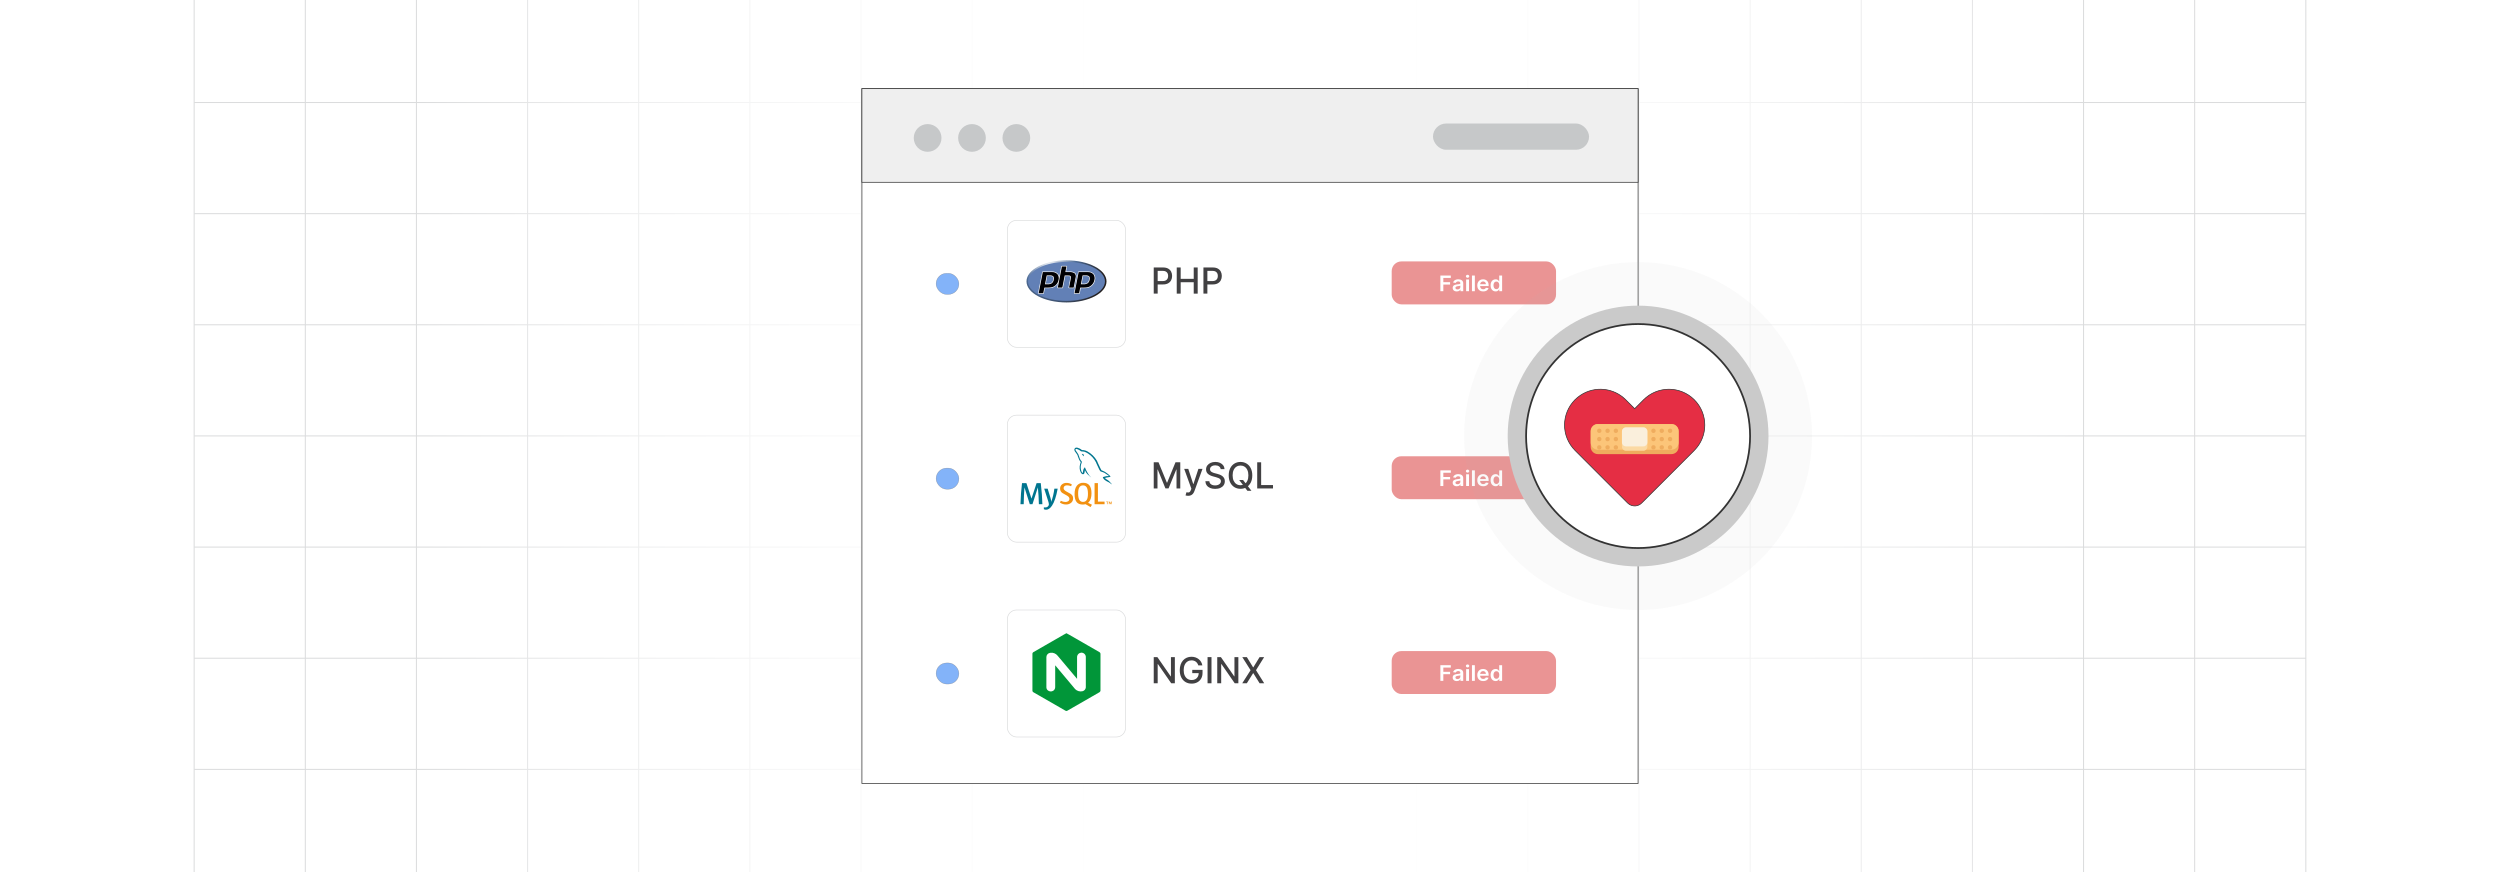 <?xml version="1.0" encoding="UTF-8"?><svg id="Layer_1" xmlns="http://www.w3.org/2000/svg" xmlns:xlink="http://www.w3.org/1999/xlink" viewBox="0 0 860 300"><defs><clipPath id="clippath"><rect x="0" y="-.038" width="860" height="300.076" fill="none" stroke-width="0"/></clipPath><clipPath id="clippath-1"><rect x="0" y="-.038" width="860" height="300.076" fill="none" stroke-width="0"/></clipPath><linearGradient id="linear-gradient" x1="144.881" y1="149.981" x2="715.119" y2="149.981" gradientUnits="userSpaceOnUse"><stop offset="0" stop-color="#fff" stop-opacity="0"/><stop offset=".039" stop-color="#fff" stop-opacity=".179"/><stop offset=".087" stop-color="#fff" stop-opacity=".369"/><stop offset=".137" stop-color="#fff" stop-opacity=".539"/><stop offset=".189" stop-color="#fff" stop-opacity=".681"/><stop offset=".244" stop-color="#fff" stop-opacity=".797"/><stop offset=".301" stop-color="#fff" stop-opacity=".887"/><stop offset=".363" stop-color="#fff" stop-opacity=".951"/><stop offset=".432" stop-color="#fff" stop-opacity=".988"/><stop offset=".523" stop-color="#fff"/><stop offset=".583" stop-color="#fff" stop-opacity=".984"/><stop offset=".643" stop-color="#fff" stop-opacity=".937"/><stop offset=".703" stop-color="#fff" stop-opacity=".858"/><stop offset=".763" stop-color="#fff" stop-opacity=".747"/><stop offset=".823" stop-color="#fff" stop-opacity=".604"/><stop offset=".883" stop-color="#fff" stop-opacity=".428"/><stop offset=".943" stop-color="#fff" stop-opacity=".225"/><stop offset="1" stop-color="#fff" stop-opacity="0"/></linearGradient><radialGradient id="radial-gradient" cx="-1011.404" cy="977.655" fx="-1011.404" fy="977.655" r=".723" gradientTransform="translate(25646.489 24533.47) scale(25 -25)" gradientUnits="userSpaceOnUse"><stop offset="0" stop-color="#fff"/><stop offset=".5" stop-color="#4c6b96"/><stop offset="1" stop-color="#231f20"/></radialGradient><filter id="drop-shadow-1" filterUnits="userSpaceOnUse"><feOffset dx="1.279" dy="1.279"/><feGaussianBlur result="blur" stdDeviation="1.919"/><feFlood flood-color="#333" flood-opacity=".07"/><feComposite in2="blur" operator="in"/><feComposite in="SourceGraphic"/></filter></defs><rect y="0" width="860" height="300" rx="5" ry="5" fill="#fff" stroke-width="0"/><rect x="0" y="0" width="860" height="300" rx="5" ry="5" fill="#fff" stroke-width="0"/><rect x="0" y="0" width="860" height="300" rx="5" ry="5" fill="#fff" stroke-width="0"/><rect x="0" y="0" width="860" height="300" rx="5" ry="5" fill="#fff" stroke-width="0"/><rect x="0" y="0" width="860" height="300" rx="5" ry="5" fill="#fff" stroke-width="0"/><rect x="0" y="0" width="860" height="300" rx="5" ry="5" fill="#fff" stroke-width="0"/><rect x="0" y="0" width="860" height="300" rx="5" ry="5" fill="#fff" stroke-width="0"/><rect x="0" y="0" width="860" height="300" rx="5" ry="5" fill="#fff" stroke-width="0"/><g clip-path="url(#clippath)"><rect x="0" y="0" width="860" height="300" rx="5" ry="5" fill="#fff" stroke-width="0"/><g clip-path="url(#clippath-1)"><rect x="0" y="-.038" width="860" height="300" rx="5" ry="5" fill="#fff" stroke-width="0"/><rect x="66.787" y="-2.966" width="726.419" height="305.872" fill="none" stroke="#dbdcdd" stroke-miterlimit="10" stroke-width=".353"/><polyline points="66.791 264.672 105.02 264.672 143.248 264.672 143.265 264.672 181.493 264.672 219.705 264.672 219.721 264.672 257.95 264.672 296.178 264.672 296.195 264.672 334.423 264.672 372.651 264.672 410.896 264.672 449.108 264.672 487.337 264.672 487.353 264.672 525.581 264.672 563.81 264.672 563.826 264.672 602.054 264.672 640.267 264.672 640.283 264.672 678.511 264.672 716.74 264.672 754.968 264.672 754.984 264.672 793.213 264.672" fill="none" stroke="#dbdcdd" stroke-miterlimit="10" stroke-width=".353"/><polyline points="66.791 226.428 105.02 226.428 143.248 226.428 143.265 226.428 181.493 226.428 219.705 226.428 219.721 226.428 257.95 226.428 296.178 226.428 296.195 226.428 334.423 226.428 372.651 226.428 410.896 226.428 449.108 226.428 487.337 226.428 487.353 226.428 525.581 226.428 563.81 226.428 563.826 226.428 602.054 226.428 640.267 226.428 640.283 226.428 678.511 226.428 716.74 226.428 754.968 226.428 754.984 226.428 793.213 226.428" fill="none" stroke="#dbdcdd" stroke-miterlimit="10" stroke-width=".353"/><polyline points="66.791 188.199 105.02 188.199 143.248 188.199 143.265 188.199 181.493 188.199 219.705 188.199 219.721 188.199 257.95 188.199 296.178 188.199 296.195 188.199 334.423 188.199 372.651 188.199 410.896 188.199 449.108 188.199 487.337 188.199 487.353 188.199 525.581 188.199 563.81 188.199 563.826 188.199 602.054 188.199 640.267 188.199 640.283 188.199 678.511 188.199 716.74 188.199 754.968 188.199 754.984 188.199 793.213 188.199" fill="none" stroke="#dbdcdd" stroke-miterlimit="10" stroke-width=".353"/><polyline points="66.791 149.954 105.02 149.954 143.248 149.954 143.265 149.954 181.493 149.954 219.705 149.954 219.721 149.954 257.95 149.954 296.178 149.954 296.195 149.954 334.423 149.954 372.651 149.954 410.896 149.954 449.108 149.954 487.337 149.954 487.353 149.954 525.581 149.954 563.81 149.954 563.826 149.954 602.054 149.954 640.267 149.954 640.283 149.954 678.511 149.954 716.74 149.954 754.968 149.954 754.984 149.954 793.213 149.954" fill="none" stroke="#dbdcdd" stroke-miterlimit="10" stroke-width=".353"/><polyline points="66.791 111.726 105.02 111.726 143.248 111.726 143.265 111.726 181.493 111.726 219.705 111.726 219.721 111.726 257.95 111.726 296.178 111.726 296.195 111.726 334.423 111.726 372.651 111.726 410.896 111.726 449.108 111.726 487.337 111.726 487.353 111.726 525.581 111.726 563.81 111.726 563.826 111.726 602.054 111.726 640.267 111.726 640.283 111.726 678.511 111.726 716.74 111.726 754.968 111.726 754.984 111.726 793.213 111.726" fill="none" stroke="#dbdcdd" stroke-miterlimit="10" stroke-width=".353"/><polyline points="66.791 73.498 105.02 73.498 143.248 73.498 143.265 73.498 181.493 73.498 219.705 73.498 219.721 73.498 257.95 73.498 296.178 73.498 296.195 73.498 334.423 73.498 372.651 73.498 410.896 73.498 449.108 73.498 487.337 73.498 487.353 73.498 525.581 73.498 563.81 73.498 563.826 73.498 602.054 73.498 640.267 73.498 640.283 73.498 678.511 73.498 716.74 73.498 754.968 73.498 754.984 73.498 793.213 73.498" fill="none" stroke="#dbdcdd" stroke-miterlimit="10" stroke-width=".353"/><polyline points="66.791 35.269 105.02 35.269 143.248 35.269 143.265 35.269 181.493 35.269 219.705 35.269 219.721 35.269 257.95 35.269 296.178 35.269 296.195 35.269 334.423 35.269 372.651 35.269 410.896 35.269 449.108 35.269 487.337 35.269 487.353 35.269 525.581 35.269 563.81 35.269 563.826 35.269 602.054 35.269 640.267 35.269 640.283 35.269 678.511 35.269 716.74 35.269 754.968 35.269 754.984 35.269 793.213 35.269" fill="none" stroke="#dbdcdd" stroke-miterlimit="10" stroke-width=".353"/><polyline points="754.966 -2.982 754.966 -2.966 754.966 35.273 754.966 73.498 754.966 111.722 754.966 111.738 754.966 149.947 754.966 188.202 754.966 226.427 754.966 264.666 754.966 302.906" fill="none" stroke="#dbdcdd" stroke-miterlimit="10" stroke-width=".353"/><polyline points="716.742 -2.982 716.742 -2.966 716.742 35.273 716.742 73.498 716.742 111.722 716.742 111.738 716.742 149.947 716.742 188.202 716.742 226.427 716.742 264.666 716.742 302.906" fill="none" stroke="#dbdcdd" stroke-miterlimit="10" stroke-width=".353"/><polyline points="678.517 -2.982 678.517 -2.966 678.517 35.273 678.517 73.498 678.517 111.722 678.517 111.738 678.517 149.947 678.517 188.202 678.517 226.427 678.517 264.666 678.517 302.906" fill="none" stroke="#dbdcdd" stroke-miterlimit="10" stroke-width=".353"/><polyline points="640.262 -2.982 640.262 -2.966 640.262 35.273 640.262 73.498 640.262 111.722 640.262 111.738 640.262 149.947 640.262 188.202 640.262 226.427 640.262 264.666 640.262 302.906" fill="none" stroke="#dbdcdd" stroke-miterlimit="10" stroke-width=".353"/><polyline points="602.053 -2.982 602.053 -2.966 602.053 35.273 602.053 73.498 602.053 111.722 602.053 111.738 602.053 149.947 602.053 188.202 602.053 226.427 602.053 264.666 602.053 302.906" fill="none" stroke="#dbdcdd" stroke-miterlimit="10" stroke-width=".353"/><polyline points="563.813 -2.982 563.813 -2.966 563.813 35.273 563.813 73.498 563.813 111.722 563.813 111.738 563.813 149.947 563.813 188.202 563.813 226.427 563.813 264.666 563.813 302.906" fill="none" stroke="#dbdcdd" stroke-miterlimit="10" stroke-width=".353"/><polyline points="525.588 -2.982 525.588 -2.966 525.588 35.273 525.588 73.498 525.588 111.722 525.588 111.738 525.588 149.947 525.588 188.202 525.588 226.427 525.588 264.666 525.588 302.906" fill="none" stroke="#dbdcdd" stroke-miterlimit="10" stroke-width=".353"/><polyline points="487.334 -2.982 487.334 -2.966 487.334 35.273 487.334 73.498 487.334 111.722 487.334 111.738 487.334 149.947 487.334 188.202 487.334 226.427 487.334 264.666 487.334 302.906" fill="none" stroke="#dbdcdd" stroke-miterlimit="10" stroke-width=".353"/><polyline points="449.109 -2.982 449.109 -2.966 449.109 35.273 449.109 73.498 449.109 111.722 449.109 111.738 449.109 149.947 449.109 188.202 449.109 226.427 449.109 264.666 449.109 302.906" fill="none" stroke="#dbdcdd" stroke-miterlimit="10" stroke-width=".353"/><polyline points="410.899 -2.982 410.899 -2.966 410.899 35.273 410.899 73.498 410.899 111.722 410.899 111.738 410.899 149.947 410.899 188.202 410.899 226.427 410.899 264.666 410.899 302.906" fill="none" stroke="#dbdcdd" stroke-miterlimit="10" stroke-width=".353"/><polyline points="372.645 -2.982 372.645 -2.966 372.645 35.273 372.645 73.498 372.645 111.722 372.645 111.738 372.645 149.947 372.645 188.202 372.645 226.427 372.645 264.666 372.645 302.906" fill="none" stroke="#dbdcdd" stroke-miterlimit="10" stroke-width=".353"/><polyline points="334.42 -2.982 334.42 -2.966 334.42 35.273 334.42 73.498 334.42 111.722 334.42 111.738 334.42 149.947 334.42 188.202 334.42 226.427 334.42 264.666 334.42 302.906" fill="none" stroke="#dbdcdd" stroke-miterlimit="10" stroke-width=".353"/><polyline points="296.18 -2.982 296.18 -2.966 296.18 35.273 296.18 73.498 296.18 111.722 296.18 111.738 296.18 149.947 296.18 188.202 296.18 226.427 296.18 264.666 296.18 302.906" fill="none" stroke="#dbdcdd" stroke-miterlimit="10" stroke-width=".353"/><polyline points="257.956 -2.982 257.956 -2.966 257.956 35.273 257.956 73.498 257.956 111.722 257.956 111.738 257.956 149.947 257.956 188.202 257.956 226.427 257.956 264.666 257.956 302.906" fill="none" stroke="#dbdcdd" stroke-miterlimit="10" stroke-width=".353"/><polyline points="219.701 -2.982 219.701 -2.966 219.701 35.273 219.701 73.498 219.701 111.722 219.701 111.738 219.701 149.947 219.701 188.202 219.701 226.427 219.701 264.666 219.701 302.906" fill="none" stroke="#dbdcdd" stroke-miterlimit="10" stroke-width=".353"/><polyline points="181.491 -2.982 181.491 -2.966 181.491 35.273 181.491 73.498 181.491 111.722 181.491 111.738 181.491 149.947 181.491 188.202 181.491 226.427 181.491 264.666 181.491 302.906" fill="none" stroke="#dbdcdd" stroke-miterlimit="10" stroke-width=".353"/><polyline points="143.252 -2.982 143.252 -2.966 143.252 35.273 143.252 73.498 143.252 111.722 143.252 111.738 143.252 149.947 143.252 188.202 143.252 226.427 143.252 264.666 143.252 302.906" fill="none" stroke="#dbdcdd" stroke-miterlimit="10" stroke-width=".353"/><polyline points="105.027 -2.982 105.027 -2.966 105.027 35.273 105.027 73.498 105.027 111.722 105.027 111.738 105.027 149.947 105.027 188.202 105.027 226.427 105.027 264.666 105.027 302.906" fill="none" stroke="#dbdcdd" stroke-miterlimit="10" stroke-width=".353"/></g><rect x="144.881" y="-.038" width="570.238" height="300.038" fill="url(#linear-gradient)" stroke-width="0"/></g><rect x="296.498" y="30.494" width="267.003" height="239.013" fill="#fff" stroke="#333" stroke-miterlimit="10" stroke-width=".25"/><rect x="322.022" y="94.015" width="7.84" height="7.256" rx="3.628" ry="3.628" fill="#1570f3" opacity=".53" stroke="#58595b" stroke-linecap="round" stroke-miterlimit="10" stroke-width=".135"/><rect x="346.536" y="75.8" width="40.657" height="43.685" rx="3.159" ry="3.159" fill="#fff" stroke="#dbdcdd" stroke-miterlimit="10" stroke-width=".238"/><path d="M396.885,101.011v-9.001h3.208c.7,0,1.28.127,1.74.382s.804.603,1.032,1.044.343.936.343,1.487c0,.554-.114,1.051-.345,1.492-.23.441-.575.79-1.037,1.046-.461.256-1.041.385-1.738.385h-2.206v-1.151h2.083c.442,0,.802-.077,1.077-.231s.477-.364.606-.631c.129-.266.193-.57.193-.91s-.065-.642-.193-.905-.332-.47-.608-.62c-.277-.149-.642-.224-1.093-.224h-1.705v7.836h-1.357Z" fill="#414042" stroke-width="0"/><path d="M404.796,101.011v-9.001h1.357v3.911h4.487v-3.911h1.362v9.001h-1.362v-3.924h-4.487v3.924h-1.357Z" fill="#414042" stroke-width="0"/><path d="M413.981,101.011v-9.001h3.208c.7,0,1.28.127,1.74.382s.804.603,1.032,1.044.343.936.343,1.487c0,.554-.114,1.051-.345,1.492-.23.441-.575.79-1.037,1.046-.461.256-1.041.385-1.738.385h-2.206v-1.151h2.083c.442,0,.802-.077,1.077-.231s.477-.364.606-.631c.129-.266.193-.57.193-.91s-.065-.642-.193-.905-.332-.47-.608-.62c-.277-.149-.642-.224-1.093-.224h-1.705v7.836h-1.357Z" fill="#414042" stroke-width="0"/><rect x="478.74" y="89.928" width="56.538" height="14.779" rx="3.35" ry="3.35" fill="#d83636" opacity=".53" stroke-width="0"/><path d="M495.49,100.177v-5.388h3.589v.818h-2.574v1.462h2.328v.818h-2.328v2.289h-1.015Z" fill="#fff" stroke-width="0"/><path d="M501.131,100.258c-.267,0-.506-.046-.718-.138-.213-.092-.381-.229-.504-.409s-.185-.403-.185-.668c0-.228.044-.416.132-.566.087-.149.207-.268.358-.358.151-.089.322-.157.513-.204s.388-.081.592-.102c.246-.024.446-.047.6-.067s.265-.052.335-.095.105-.11.105-.201v-.016c0-.198-.061-.352-.184-.46-.122-.109-.298-.164-.528-.164-.242,0-.434.051-.575.153s-.236.222-.286.36l-.925-.126c.073-.246.193-.452.361-.617s.373-.29.615-.373c.243-.084.511-.125.805-.125.202,0,.403.023.605.068.2.045.384.121.55.225.166.104.3.246.4.425.102.179.152.402.152.671v2.705h-.952v-.555h-.033c-.06.112-.144.217-.253.315s-.244.175-.407.234c-.163.059-.354.088-.573.088ZM501.387,99.558c.199,0,.371-.038.518-.115.145-.076.259-.177.338-.304s.119-.264.119-.413v-.476c-.031.024-.084.047-.157.068-.074.021-.157.04-.248.055s-.182.03-.271.042c-.09.012-.167.023-.232.032-.148.019-.28.051-.398.095-.116.044-.208.105-.275.183-.068.078-.102.179-.102.301,0,.176.066.308.199.398.134.089.303.134.509.134Z" fill="#fff" stroke-width="0"/><path d="M504.846,95.562c-.157,0-.292-.05-.405-.151-.113-.101-.169-.222-.169-.364,0-.144.056-.266.169-.367.113-.101.248-.151.405-.151.158,0,.294.051.406.151.112.101.168.223.168.367,0,.142-.056.264-.168.364-.112.101-.248.151-.406.151ZM504.347,100.177v-4.041h.99v4.041h-.99Z" fill="#fff" stroke-width="0"/><path d="M507.346,94.788v5.388h-.99v-5.388h.99Z" fill="#fff" stroke-width="0"/><path d="M510.223,100.256c-.422,0-.785-.085-1.09-.254-.306-.169-.541-.41-.705-.721-.164-.311-.246-.678-.246-1.101,0-.415.083-.781.248-1.096s.396-.56.693-.737c.297-.176.646-.264,1.048-.264.259,0,.503.04.734.12.231.08.435.203.612.37s.317.378.42.635c.102.257.153.563.153.917v.292h-3.444v-.642h2.495c-.002-.183-.043-.345-.123-.488s-.192-.255-.335-.338c-.144-.083-.31-.124-.499-.124-.203,0-.381.047-.534.141s-.272.216-.356.368-.128.318-.13.498v.56c0,.235.044.436.134.604.089.168.214.296.375.384.16.088.348.133.564.133.144,0,.274-.019.391-.059.117-.04.218-.098.304-.175s.15-.173.194-.287l.925.1c-.059.235-.169.44-.332.614-.164.175-.372.31-.625.405-.254.096-.544.144-.87.144Z" fill="#fff" stroke-width="0"/><path d="M514.488,100.248c-.33,0-.626-.082-.887-.245s-.467-.4-.618-.71c-.151-.31-.227-.688-.227-1.131,0-.449.076-.829.231-1.138s.362-.543.625-.702c.263-.159.556-.238.878-.238.247,0,.449.04.607.12.159.08.285.175.378.287.093.112.165.216.216.315h.041v-2.015h.993v5.388h-.974v-.637h-.06c-.051.098-.125.202-.222.312-.097.109-.224.203-.383.28-.158.077-.358.116-.599.116ZM514.764,99.466c.209,0,.388-.055.536-.165.147-.109.26-.262.336-.459.077-.196.115-.425.115-.686s-.038-.489-.114-.682c-.075-.193-.186-.343-.333-.45-.147-.107-.327-.161-.54-.161-.221,0-.405.055-.553.166-.148.11-.259.263-.334.458s-.112.417-.112.668c0,.252.038.477.113.675.076.197.189.352.337.466.148.113.331.169.549.169Z" fill="#fff" stroke-width="0"/><rect x="322.022" y="161.034" width="7.84" height="7.256" rx="3.628" ry="3.628" fill="#1570f3" opacity=".53" stroke="#58595b" stroke-linecap="round" stroke-miterlimit="10" stroke-width=".135"/><rect x="346.536" y="142.819" width="40.657" height="43.685" rx="3.159" ry="3.159" fill="#fff" stroke="#dbdcdd" stroke-miterlimit="10" stroke-width=".238"/><path d="M396.885,159.029h1.647l2.865,6.997h.105l2.865-6.997h1.648v9.001h-1.292v-6.513h-.084l-2.654,6.5h-1.072l-2.654-6.504h-.083v6.518h-1.292v-9.001Z" fill="#414042" stroke-width="0"/><path d="M408.719,170.56c-.196,0-.375-.015-.536-.046s-.281-.064-.36-.099l.316-1.077c.24.065.454.092.642.084s.353-.079.499-.211c.144-.132.273-.347.385-.646l.162-.448-2.47-6.838h1.406l1.71,5.239h.07l1.709-5.239h1.411l-2.782,7.651c-.129.352-.293.65-.492.894s-.436.428-.712.551-.595.185-.958.185Z" fill="#414042" stroke-width="0"/><path d="M419.913,161.393c-.047-.416-.24-.739-.58-.969s-.768-.345-1.283-.345c-.369,0-.689.058-.958.174s-.478.274-.626.475c-.148.201-.222.428-.222.683,0,.214.05.398.151.554.101.155.234.285.399.389.166.104.344.19.534.259s.374.125.55.169l.879.229c.287.07.581.166.883.286.302.121.582.279.84.475s.467.44.626.73c.16.29.239.637.239,1.042,0,.51-.131.962-.393,1.358-.263.396-.642.708-1.139.936-.496.229-1.097.343-1.8.343-.674,0-1.257-.107-1.749-.321s-.877-.518-1.155-.912c-.279-.394-.433-.862-.462-1.404h1.362c.026.325.133.595.318.81.186.215.425.375.717.479.291.104.611.156.96.156.384,0,.726-.061,1.026-.183s.537-.291.71-.51.259-.474.259-.767c0-.267-.075-.485-.226-.655-.151-.17-.354-.31-.611-.422s-.546-.209-.868-.294l-1.063-.29c-.721-.196-1.291-.485-1.712-.866-.42-.38-.63-.885-.63-1.512,0-.519.141-.971.422-1.358s.662-.688,1.143-.903,1.022-.323,1.626-.323c.609,0,1.147.107,1.615.321.467.214.835.508,1.105.881s.41.802.422,1.285h-1.31Z" fill="#414042" stroke-width="0"/><path d="M430.786,163.529c0,.961-.176,1.786-.527,2.476s-.832,1.22-1.443,1.591c-.61.371-1.305.556-2.081.556-.779,0-1.475-.185-2.085-.556-.611-.371-1.092-.901-1.443-1.593s-.527-1.516-.527-2.474c0-.961.176-1.787.527-2.477s.832-1.22,1.443-1.591c.61-.371,1.306-.556,2.085-.556.776,0,1.471.185,2.081.556.611.371,1.092.901,1.443,1.591s.527,1.516.527,2.477ZM429.441,163.529c0-.732-.117-1.35-.353-1.853-.235-.502-.558-.883-.967-1.143-.408-.259-.871-.389-1.387-.389-.519,0-.981.13-1.389.389s-.729.64-.965,1.143c-.235.502-.353,1.12-.353,1.853s.118,1.35.353,1.852c.236.502.558.883.965,1.143s.87.389,1.389.389c.516,0,.979-.13,1.387-.389.409-.259.731-.64.967-1.143.236-.502.353-1.12.353-1.852ZM426.277,165.111h1.336l.94,1.226.444.545,1.498,1.956h-1.389l-1.002-1.305-.343-.475-1.485-1.947Z" fill="#414042" stroke-width="0"/><path d="M432.478,168.029v-9.001h1.357v7.832h4.078v1.169h-5.436Z" fill="#414042" stroke-width="0"/><rect x="478.74" y="156.947" width="56.538" height="14.779" rx="3.35" ry="3.35" fill="#d83636" opacity=".53" stroke-width="0"/><path d="M495.49,167.195v-5.388h3.589v.818h-2.574v1.462h2.328v.818h-2.328v2.289h-1.015Z" fill="#fff" stroke-width="0"/><path d="M501.131,167.277c-.267,0-.506-.046-.718-.138-.213-.092-.381-.229-.504-.409s-.185-.403-.185-.668c0-.228.044-.416.132-.566.087-.149.207-.268.358-.358.151-.089.322-.157.513-.204s.388-.081.592-.102c.246-.024.446-.047.6-.067s.265-.052.335-.095.105-.11.105-.201v-.016c0-.198-.061-.352-.184-.46-.122-.109-.298-.164-.528-.164-.242,0-.434.051-.575.153s-.236.222-.286.36l-.925-.126c.073-.246.193-.452.361-.617s.373-.29.615-.373c.243-.084.511-.125.805-.125.202,0,.403.023.605.068.2.045.384.121.55.225.166.104.3.246.4.425.102.179.152.402.152.671v2.705h-.952v-.555h-.033c-.06.112-.144.217-.253.315s-.244.175-.407.234c-.163.059-.354.088-.573.088ZM501.387,166.577c.199,0,.371-.038.518-.115.145-.076.259-.177.338-.304s.119-.264.119-.413v-.476c-.031.024-.084.047-.157.068-.074.021-.157.04-.248.055s-.182.03-.271.042c-.09.012-.167.023-.232.032-.148.019-.28.051-.398.095-.116.044-.208.105-.275.183-.068.078-.102.179-.102.301,0,.176.066.308.199.398.134.089.303.134.509.134Z" fill="#fff" stroke-width="0"/><path d="M504.846,162.581c-.157,0-.292-.05-.405-.151-.113-.101-.169-.222-.169-.364,0-.144.056-.266.169-.367.113-.101.248-.151.405-.151.158,0,.294.051.406.151.112.101.168.223.168.367,0,.142-.056.264-.168.364-.112.101-.248.151-.406.151ZM504.347,167.195v-4.041h.99v4.041h-.99Z" fill="#fff" stroke-width="0"/><path d="M507.346,161.807v5.388h-.99v-5.388h.99Z" fill="#fff" stroke-width="0"/><path d="M510.223,167.274c-.422,0-.785-.085-1.09-.254-.306-.169-.541-.41-.705-.721-.164-.311-.246-.678-.246-1.101,0-.415.083-.781.248-1.096s.396-.56.693-.737c.297-.176.646-.264,1.048-.264.259,0,.503.04.734.12.231.08.435.203.612.37s.317.378.42.635c.102.257.153.563.153.917v.292h-3.444v-.642h2.495c-.002-.183-.043-.345-.123-.488s-.192-.255-.335-.338c-.144-.083-.31-.124-.499-.124-.203,0-.381.047-.534.141s-.272.216-.356.368-.128.318-.13.498v.56c0,.235.044.436.134.604.089.168.214.296.375.384.16.088.348.133.564.133.144,0,.274-.019.391-.059.117-.04.218-.098.304-.175s.15-.173.194-.287l.925.1c-.059.235-.169.44-.332.614-.164.175-.372.31-.625.405-.254.096-.544.144-.87.144Z" fill="#fff" stroke-width="0"/><path d="M514.488,167.266c-.33,0-.626-.082-.887-.245s-.467-.4-.618-.71c-.151-.31-.227-.688-.227-1.131,0-.449.076-.829.231-1.138s.362-.543.625-.702c.263-.159.556-.238.878-.238.247,0,.449.04.607.12.159.08.285.175.378.287.093.112.165.216.216.315h.041v-2.015h.993v5.388h-.974v-.637h-.06c-.051.098-.125.202-.222.312-.097.109-.224.203-.383.28-.158.077-.358.116-.599.116ZM514.764,166.485c.209,0,.388-.055.536-.165.147-.109.26-.262.336-.459.077-.196.115-.425.115-.686s-.038-.489-.114-.682c-.075-.193-.186-.343-.333-.45-.147-.107-.327-.161-.54-.161-.221,0-.405.055-.553.166-.148.11-.259.263-.334.458s-.112.417-.112.668c0,.252.038.477.113.675.076.197.189.352.337.466.148.113.331.169.549.169Z" fill="#fff" stroke-width="0"/><rect x="322.022" y="228.052" width="7.84" height="7.256" rx="3.628" ry="3.628" fill="#1570f3" opacity=".53" stroke="#58595b" stroke-linecap="round" stroke-miterlimit="10" stroke-width=".135"/><rect x="346.536" y="209.838" width="40.657" height="43.685" rx="3.159" ry="3.159" fill="#fff" stroke="#dbdcdd" stroke-miterlimit="10" stroke-width=".238"/><path d="M404.149,226.047v9.001h-1.248l-4.574-6.601h-.084v6.601h-1.357v-9.001h1.257l4.579,6.61h.083v-6.61h1.345Z" fill="#414042" stroke-width="0"/><path d="M412.219,228.891c-.085-.267-.198-.506-.341-.718-.142-.212-.311-.394-.508-.545s-.419-.266-.67-.345c-.25-.079-.525-.119-.824-.119-.507,0-.964.13-1.371.391s-.729.643-.965,1.145c-.235.502-.353,1.117-.353,1.844,0,.73.119,1.346.356,1.85s.562.886.976,1.147.883.391,1.41.391c.489,0,.917-.1,1.281-.299.365-.199.647-.481.849-.846.2-.365.301-.794.301-1.29l.352.066h-2.575v-1.121h3.537v1.024c0,.756-.16,1.411-.48,1.966-.321.555-.764.984-1.327,1.286-.565.302-1.21.453-1.937.453-.815,0-1.528-.188-2.143-.562-.613-.375-1.092-.908-1.435-1.598s-.514-1.509-.514-2.458c0-.718.099-1.363.299-1.934.199-.571.479-1.057.841-1.456.362-.4.788-.706,1.279-.918.49-.212,1.027-.319,1.61-.319.486,0,.94.072,1.36.215.421.144.796.347,1.125.611.33.264.603.577.819.939s.363.762.44,1.202h-1.393Z" fill="#414042" stroke-width="0"/><path d="M416.754,226.047v9.001h-1.357v-9.001h1.357Z" fill="#414042" stroke-width="0"/><path d="M425.995,226.047v9.001h-1.248l-4.574-6.601h-.084v6.601h-1.357v-9.001h1.257l4.579,6.61h.083v-6.61h1.345Z" fill="#414042" stroke-width="0"/><path d="M428.918,226.047l2.153,3.52h.07l2.153-3.52h1.573l-2.804,4.5,2.821,4.5h-1.582l-2.162-3.472h-.07l-2.162,3.472h-1.582l2.87-4.5-2.853-4.5h1.573Z" fill="#414042" stroke-width="0"/><rect x="478.74" y="223.965" width="56.538" height="14.779" rx="3.35" ry="3.35" fill="#d83636" opacity=".53" stroke-width="0"/><path d="M495.49,234.214v-5.388h3.589v.818h-2.574v1.462h2.328v.818h-2.328v2.289h-1.015Z" fill="#fff" stroke-width="0"/><path d="M501.131,234.295c-.267,0-.506-.046-.718-.138-.213-.092-.381-.229-.504-.409s-.185-.403-.185-.668c0-.228.044-.416.132-.566.087-.149.207-.268.358-.358.151-.089.322-.157.513-.204s.388-.081.592-.102c.246-.024.446-.047.6-.067s.265-.052.335-.095.105-.11.105-.201v-.016c0-.198-.061-.352-.184-.46-.122-.109-.298-.164-.528-.164-.242,0-.434.051-.575.153s-.236.222-.286.36l-.925-.126c.073-.246.193-.452.361-.617s.373-.29.615-.373c.243-.084.511-.125.805-.125.202,0,.403.023.605.068.2.045.384.121.55.225.166.104.3.246.4.425.102.179.152.402.152.671v2.705h-.952v-.555h-.033c-.06.112-.144.217-.253.315s-.244.175-.407.234c-.163.059-.354.088-.573.088ZM501.387,233.596c.199,0,.371-.038.518-.115.145-.076.259-.177.338-.304s.119-.264.119-.413v-.476c-.031.024-.084.047-.157.068-.074.021-.157.04-.248.055s-.182.03-.271.042c-.09.012-.167.023-.232.032-.148.019-.28.051-.398.095-.116.044-.208.105-.275.183-.068.078-.102.179-.102.301,0,.176.066.308.199.398.134.089.303.134.509.134Z" fill="#fff" stroke-width="0"/><path d="M504.846,229.599c-.157,0-.292-.05-.405-.151-.113-.101-.169-.222-.169-.364,0-.144.056-.266.169-.367.113-.101.248-.151.405-.151.158,0,.294.051.406.151.112.101.168.223.168.367,0,.142-.056.264-.168.364-.112.101-.248.151-.406.151ZM504.347,234.214v-4.041h.99v4.041h-.99Z" fill="#fff" stroke-width="0"/><path d="M507.346,228.826v5.388h-.99v-5.388h.99Z" fill="#fff" stroke-width="0"/><path d="M510.223,234.293c-.422,0-.785-.085-1.09-.254-.306-.169-.541-.41-.705-.721-.164-.311-.246-.678-.246-1.101,0-.415.083-.781.248-1.096s.396-.56.693-.737c.297-.176.646-.264,1.048-.264.259,0,.503.04.734.12.231.08.435.203.612.37s.317.378.42.635c.102.257.153.563.153.917v.292h-3.444v-.642h2.495c-.002-.183-.043-.345-.123-.488s-.192-.255-.335-.338c-.144-.083-.31-.124-.499-.124-.203,0-.381.047-.534.141s-.272.216-.356.368-.128.318-.13.498v.56c0,.235.044.436.134.604.089.168.214.296.375.384.16.088.348.133.564.133.144,0,.274-.019.391-.059.117-.04.218-.098.304-.175s.15-.173.194-.287l.925.1c-.059.235-.169.44-.332.614-.164.175-.372.31-.625.405-.254.096-.544.144-.87.144Z" fill="#fff" stroke-width="0"/><path d="M514.488,234.285c-.33,0-.626-.082-.887-.245s-.467-.4-.618-.71c-.151-.31-.227-.688-.227-1.131,0-.449.076-.829.231-1.138s.362-.543.625-.702c.263-.159.556-.238.878-.238.247,0,.449.04.607.12.159.08.285.175.378.287.093.112.165.216.216.315h.041v-2.015h.993v5.388h-.974v-.637h-.06c-.051.098-.125.202-.222.312-.097.109-.224.203-.383.28-.158.077-.358.116-.599.116ZM514.764,233.503c.209,0,.388-.055.536-.165.147-.109.26-.262.336-.459.077-.196.115-.425.115-.686s-.038-.489-.114-.682c-.075-.193-.186-.343-.333-.45-.147-.107-.327-.161-.54-.161-.221,0-.405.055-.553.166-.148.11-.259.263-.334.458s-.112.417-.112.668c0,.252.038.477.113.675.076.197.189.352.337.466.148.113.331.169.549.169Z" fill="#fff" stroke-width="0"/><rect x="296.495" y="30.497" width="267.009" height="32.212" fill="#efefef" stroke="#333" stroke-miterlimit="10" stroke-width=".25"/><rect x="492.944" y="42.493" width="53.692" height="9.025" rx="4.513" ry="4.513" fill="#c6c8c9" stroke-width="0"/><circle cx="319.101" cy="47.452" r="4.769" fill="#c6c8c9" stroke-width="0"/><circle cx="334.363" cy="47.452" r="4.769" fill="#c6c8c9" stroke-width="0"/><circle cx="349.625" cy="47.452" r="4.769" fill="#c6c8c9" stroke-width="0"/><path d="M366.813,217.843h.062c.318.151.628.32.928.504,3.457,1.988,6.914,3.977,10.371,5.966.274.146.43.444.395.753-.008,4.192,0,8.383-.005,12.574-.045.2-.167.374-.34.484-3.676,2.117-7.352,4.232-11.029,6.346-.182.139-.431.153-.627.035-3.68-2.11-7.357-4.224-11.031-6.342-.244-.115-.395-.366-.382-.636v-12.573c-.018-.269.128-.522.37-.64,3.453-1.985,6.905-3.972,10.358-5.96.308-.176.609-.362.93-.511" fill="#019639" stroke-width="0"/><path d="M359.954,225.998v10.372c-.009.387.138.761.408,1.038.527.521,1.347.603,1.968.197.409-.278.654-.74.654-1.235,0-2.502-.005-5.005,0-7.508,2.281,2.732,4.568,5.46,6.859,8.184.647.655,1.582.937,2.483.747.643-.127,1.127-.658,1.195-1.31.005-3.528.005-7.056,0-10.584-.073-.831-.805-1.446-1.637-1.374-.731.064-1.31.643-1.374,1.374,0,2.543-.015,5.082,0,7.624-2.241-2.642-4.454-5.307-6.686-7.958-.599-.768-1.567-1.153-2.53-1.005-.74.082-1.31.693-1.34,1.438Z" fill="#fff" stroke-width="0"/><path d="M358.587,173.451h-1.211c-.041-2.044-.158-3.973-.353-5.785h0l-1.855,5.785h-.922l-1.835-5.785h0c-.135,1.736-.22,3.664-.256,5.785h-1.117c.072-2.581.25-5.001.537-7.26h1.508l1.748,5.333h0l1.758-5.333h1.436c.314,2.644.499,5.064.557,7.26h.005Z" fill="#00758f" stroke-width="0"/><path d="M363.844,168.095c-.492,2.68-1.143,4.63-1.952,5.852-.629.939-1.319,1.407-2.07,1.405-.255-.012-.506-.073-.739-.179v-.646c.169.022.34.033.511.031.309.014.611-.09.846-.291.239-.196.38-.486.386-.795-.05-.423-.15-.838-.299-1.237l-1.329-4.14h1.188l.956,3.097c.215.704.304,1.194.268,1.472.54-1.476.907-3.009,1.094-4.569h1.14Z" fill="#00758f" stroke-width="0"/><path d="M369.151,171.437c.015.582-.233,1.139-.675,1.518-.51.413-1.156.624-1.812.59-.738-.007-1.456-.239-2.06-.664l.312-.624c.478.262,1.01.408,1.554.429.363.02.723-.081,1.022-.289.252-.191.398-.491.394-.807,0-.429-.299-.797-.851-1.107-.511-.281-1.533-.864-1.533-.864-.531-.325-.847-.911-.828-1.533-.019-.544.208-1.068.618-1.426.444-.375,1.012-.569,1.592-.544.651-.005,1.288.182,1.832.539l-.263.603c-.439-.195-.913-.297-1.393-.301-.308-.024-.614.067-.859.256-.204.171-.323.423-.325.69,0,.429.307.802.871,1.117.511.279,1.554.874,1.554.874.567.401.848.831.848,1.533v.01Z" fill="#f29111" stroke-width="0"/><path d="M371.316,171.997c-.291-.473-.44-1.232-.44-2.277,0-1.83.554-2.744,1.664-2.742.514-.035,1.006.216,1.278.654.295.472.441,1.225.44,2.259,0,1.843-.554,2.764-1.661,2.762-.514.034-1.005-.217-1.278-.654l-.003-.003ZM375.627,173.625l-1.334-.657c.121-.098.232-.206.332-.325.566-.666.848-1.652.848-2.957,0-2.402-.937-3.603-2.811-3.603-.824-.044-1.622.295-2.162.92-.564.668-.846,1.65-.846,2.946s.25,2.233.751,2.811c.455.537,1.145.807,2.067.807.321.003.64-.04.948-.128l1.733,1.009.473-.815v-.01Z" fill="#f29111" fill-rule="evenodd" stroke-width="0"/><polygon points="379.971 173.451 376.529 173.451 376.529 166.191 377.687 166.191 377.687 172.557 379.971 172.557 379.971 173.451 379.971 173.451" fill="#f29111" stroke-width="0"/><path d="M380.796,173.448h.192v-.739h.256v-.151h-.705v.151h.256v.739h.003ZM382.258,173.448h.181v-.889h-.273l-.222.608-.24-.608h-.256v.889h.171v-.675h0l.256.675h.13l.256-.675v.675h-.003Z" fill="#f29111" stroke-width="0"/><path d="M381.425,163.761c-.577-.037-1.156.05-1.697.256-.13.054-.34.054-.358.22.069.069.077.184.141.281.118.203.272.384.452.534.184.141.368.281.562.404.34.209.726.332,1.055.544.194.123.386.279.58.411.095.069.156.184.279.227v-.026c-.061-.079-.079-.194-.141-.281l-.256-.256c-.257-.34-.563-.639-.91-.887-.281-.194-.894-.457-1.007-.767l-.018-.018c.205-.029.407-.077.603-.143.299-.077.57-.059.874-.138.141-.036.281-.079.422-.123v-.079c-.158-.158-.271-.368-.437-.511-.454-.395-.936-.756-1.444-1.078-.271-.174-.621-.289-.91-.437-.105-.054-.279-.079-.34-.169-.144-.211-.265-.437-.36-.675-.256-.48-.511-1.022-.716-1.533-.128-.348-.275-.689-.442-1.02-.813-1.382-1.987-2.516-3.396-3.281-.354-.172-.731-.293-1.119-.358-.217,0-.437-.028-.654-.036-.142-.092-.277-.195-.404-.307-.511-.317-1.789-.999-2.152-.097-.235.572.35,1.132.552,1.421.169.204.318.424.445.657.061.151.079.309.141.465.128.401.28.793.455,1.175.095.189.203.371.325.544.069.097.192.141.217.299-.096.209-.163.43-.199.657-.317.992-.194,2.218.256,2.946.138.22.473.703.917.511.394-.156.307-.657.422-1.094.026-.107,0-.176.059-.256v.015c.123.256.256.483.36.728.31.457.694.859,1.135,1.191.209.158.376.429.639.526v-.015h-.018c-.059-.067-.127-.127-.202-.176-.166-.163-.318-.339-.455-.526-.371-.504-.698-1.038-.979-1.597-.141-.273-.256-.572-.376-.843-.054-.105-.054-.256-.141-.314-.165.178-.308.376-.427.588-.146.427-.232.873-.256,1.324-.036,0-.018,0-.036.018-.279-.072-.376-.36-.48-.606-.273-.752-.3-1.572-.079-2.341.061-.184.325-.767.217-.938-.051-.169-.227-.256-.322-.396-.123-.176-.228-.363-.314-.56-.209-.493-.317-1.035-.542-1.533-.128-.236-.275-.462-.44-.675-.182-.211-.343-.44-.48-.682-.043-.097-.105-.256-.036-.36.011-.061.061-.108.123-.115.115-.097.437.026.552.079.311.117.608.27.884.455.123.087.256.256.409.296h.184c.281.061.595.018.859.097.444.148.867.351,1.26.606,1.159.741,2.1,1.776,2.727,3.0.107.199.151.386.256.595.184.429.411.869.595,1.278.162.414.37.809.621,1.175.133.184.657.281.892.378.206.074.408.16.606.256.296.184.593.394.874.595.138.107.578.325.603.511l-.01-.02Z" fill="#00758f" fill-rule="evenodd" stroke-width="0"/><path d="M372.504,156.138c-.122-.001-.243.014-.36.046v.018h.018c.085.126.179.245.281.358.069.141.13.281.199.422l.018-.018c.132-.105.201-.27.184-.437-.051-.061-.061-.123-.105-.184s-.166-.13-.235-.202v-.003Z" fill="#00758f" fill-rule="evenodd" stroke-width="0"/><ellipse cx="366.878" cy="96.8" rx="13.765" ry="7.241" fill="url(#radial-gradient)" stroke-width="0"/><ellipse cx="366.878" cy="96.8" rx="13.227" ry="6.704" fill="#6280b6" stroke-width="0"/><path d="M369.558,98.963l.656-3.376c.19-.588.051-1.233-.366-1.69-.571-.405-1.27-.589-1.966-.516h-1.134l.325-1.671c.022-.117-.054-.23-.171-.252-.013-.003-.027-.004-.04-.004h-1.573c-.103,0-.192.073-.211.174l-.697,3.585c-.054-.383-.216-.743-.469-1.036-.569-.57-1.36-.86-2.163-.793h-3.03c-.103,0-.192.073-.211.174l-1.41,7.256c-.022.117.054.23.171.252.013.003.027.004.04.004h1.576c.103,0,.192-.073.211-.174l.341-1.755h1.18c.521.014,1.041-.052,1.542-.197.422-.14.808-.371,1.131-.677.264-.241.49-.52.669-.83l-.282,1.45c-.022.117.054.23.171.252.013.003.027.004.04.004h1.573c.103,0,.192-.073.211-.174l.774-3.983h1.076c.458,0,.59.091.629.131s.098.162.025.559l-.624,3.21c-.022.117.054.23.171.252.013.003.027.004.04.004h1.593c.101-.004.186-.077.203-.177ZM362.287,96.177c-.048.413-.244.794-.552,1.074-.386.24-.839.351-1.293.316h-.7l.506-2.607h.905c.666,0,.933.143,1.041.262.167.29.2.639.091.956Z" fill="#fff" stroke-width="0"/><path d="M376.264,94.177c-.569-.57-1.36-.86-2.163-.793h-3.039c-.103,0-.192.073-.211.174l-1.41,7.256c-.022.117.054.23.171.252.013.003.027.004.04.004h1.581c.103,0,.192-.073.211-.174l.341-1.755h1.18c.521.014,1.041-.052,1.542-.197.422-.14.808-.371,1.131-.677.552-.497.924-1.164,1.058-1.895.215-.758.054-1.574-.432-2.195ZM374.625,96.177c-.048.413-.244.794-.552,1.074-.387.241-.841.351-1.296.315h-.698l.506-2.607h.905c.666,0,.933.143,1.041.262.168.291.201.639.092.957h0Z" fill="#fff" stroke-width="0"/><path d="M361.154,94.743c.428-.054.861.066,1.2.332.22.339.272.759.143,1.141-.056.465-.281.892-.631,1.202-.423.272-.922.4-1.424.364h-.962l.59-3.037,1.083-.003ZM357.303,100.855h1.581l.375-1.929h1.354c.498.014.996-.05,1.475-.188.393-.13.752-.345,1.052-.631.518-.466.868-1.092.993-1.778.201-.692.061-1.438-.379-2.01-.528-.523-1.26-.786-2.001-.72h-3.035l-1.415,7.255Z" fill="#000004" stroke-width="0"/><path d="M365.293,91.67h1.573l-.381,1.929h1.397c.642-.067,1.286.096,1.819.46.359.408.473.976.3,1.49l-.656,3.376h-1.592l.624-3.21c.088-.248.059-.523-.079-.747-.228-.163-.509-.233-.787-.197h-1.254l-.808,4.157h-1.573l1.415-7.259Z" fill="#000004" stroke-width="0"/><path d="M373.493,94.743c.428-.054.861.066,1.2.332.22.339.272.759.143,1.141-.056.465-.281.892-.631,1.202-.423.273-.924.401-1.427.364h-.962l.59-3.037,1.086-.003ZM369.641,100.855h1.581l.375-1.929h1.354c.498.014.996-.05,1.475-.188.393-.13.752-.345,1.052-.631.518-.466.868-1.092.993-1.778.201-.692.061-1.438-.379-2.01-.528-.523-1.26-.786-2.001-.72h-3.04l-1.41,7.255Z" fill="#000004" stroke-width="0"/><path d="M563.501,209.838c-32.995,0-59.838-26.843-59.838-59.838s26.843-59.837,59.838-59.837,59.838,26.843,59.838,59.837-26.843,59.838-59.838,59.838Z" fill="#b1b1b1" opacity=".07" stroke-width="0"/><path d="M563.501,194.86c-24.735,0-44.86-20.124-44.86-44.86s20.124-44.859,44.86-44.859,44.86,20.124,44.86,44.859-20.124,44.86-44.86,44.86Z" fill="#cacaca" stroke-width="0"/><circle cx="563.502" cy="150" r="34.459" fill="#fff" filter="url(#drop-shadow-1)" stroke="#f26322" stroke-miterlimit="10" stroke-width=".937"/><circle cx="563.502" cy="150" r="38.528" fill="#fff" stroke="#333" stroke-miterlimit="10" stroke-width=".613"/><path d="M582.833,137.511c-4.813-4.812-12.615-4.812-17.428,0l-3.08,3.082-3.08-3.082c-4.15-4.149-10.649-4.797-15.538-1.551-5.668,3.769-7.208,11.419-3.438,17.088.452.68.97,1.313,1.547,1.89l3.08,3.082,15.032,15.028c.719.722,1.726,1.081,2.74.976.777-.077,1.504-.422,2.054-.976l18.111-18.11c4.812-4.812,4.812-12.614,0-17.427Z" fill="#e52e44" stroke="#333" stroke-miterlimit="10" stroke-width=".25"/><path d="M577.455,148.35v5.385c0,1.371-1.111,2.482-2.482,2.482h-25.295c-1.371,0-2.482-1.111-2.482-2.482h0v-5.385c0-1.371,1.111-2.482,2.482-2.482h25.295c1.371,0,2.482,1.111,2.482,2.482Z" fill="#efac5e" stroke-width="0"/><path d="M577.455,148.35v3.876c0,1.371-1.111,2.482-2.482,2.482h-25.295c-1.371,0-2.482-1.111-2.482-2.482v-3.876c0-1.371,1.111-2.482,2.482-2.482h25.295c1.371,0,2.482,1.111,2.482,2.482Z" fill="#fcc579" stroke-width="0"/><path d="M566.698,148.395v5.299c0,.757-.614,1.371-1.371,1.371h-6.002c-.757.001-1.372-.612-1.373-1.369,0-.001,0-.002,0-.002v-5.299c0-.757.614-1.371,1.371-1.371h6.001c.757-.002,1.373.61,1.375,1.368,0,.001,0,.002,0,.004Z" fill="#fbd9a3" stroke-width="0"/><path d="M566.698,148.395v3.791c0,.757-.614,1.371-1.371,1.371h-6.002c-.757.001-1.372-.612-1.373-1.369,0-.001,0-.002,0-.002v-3.791c0-.757.614-1.371,1.371-1.371h6.001c.757-.002,1.373.61,1.375,1.368,0,.001,0,.002,0,.004Z" fill="#faefdc" stroke-width="0"/><circle cx="568.794" cy="151.045" r=".756" fill="#efac5e" stroke-width="0"/><circle cx="568.794" cy="153.897" r=".756" fill="#efac5e" stroke-width="0"/><circle cx="568.794" cy="148.192" r=".756" fill="#efac5e" stroke-width="0"/><circle cx="571.646" cy="151.045" r=".756" fill="#efac5e" stroke-width="0"/><circle cx="571.646" cy="153.897" r=".756" fill="#efac5e" stroke-width="0"/><circle cx="571.646" cy="148.192" r=".756" fill="#efac5e" stroke-width="0"/><circle cx="574.499" cy="151.045" r=".756" fill="#efac5e" stroke-width="0"/><circle cx="574.499" cy="153.897" r=".756" fill="#efac5e" stroke-width="0"/><circle cx="574.499" cy="148.192" r=".756" fill="#efac5e" stroke-width="0"/><circle cx="550.151" cy="151.045" r=".756" fill="#efac5e" stroke-width="0"/><circle cx="550.151" cy="153.897" r=".756" fill="#efac5e" stroke-width="0"/><circle cx="550.151" cy="148.192" r=".756" fill="#efac5e" stroke-width="0"/><circle cx="553.003" cy="151.045" r=".756" fill="#efac5e" stroke-width="0"/><circle cx="553.003" cy="153.897" r=".756" fill="#efac5e" stroke-width="0"/><circle cx="553.003" cy="148.192" r=".756" fill="#efac5e" stroke-width="0"/><circle cx="555.856" cy="151.045" r=".756" fill="#efac5e" stroke-width="0"/><circle cx="555.856" cy="153.897" r=".756" fill="#efac5e" stroke-width="0"/><circle cx="555.856" cy="148.192" r=".756" fill="#efac5e" stroke-width="0"/></svg>